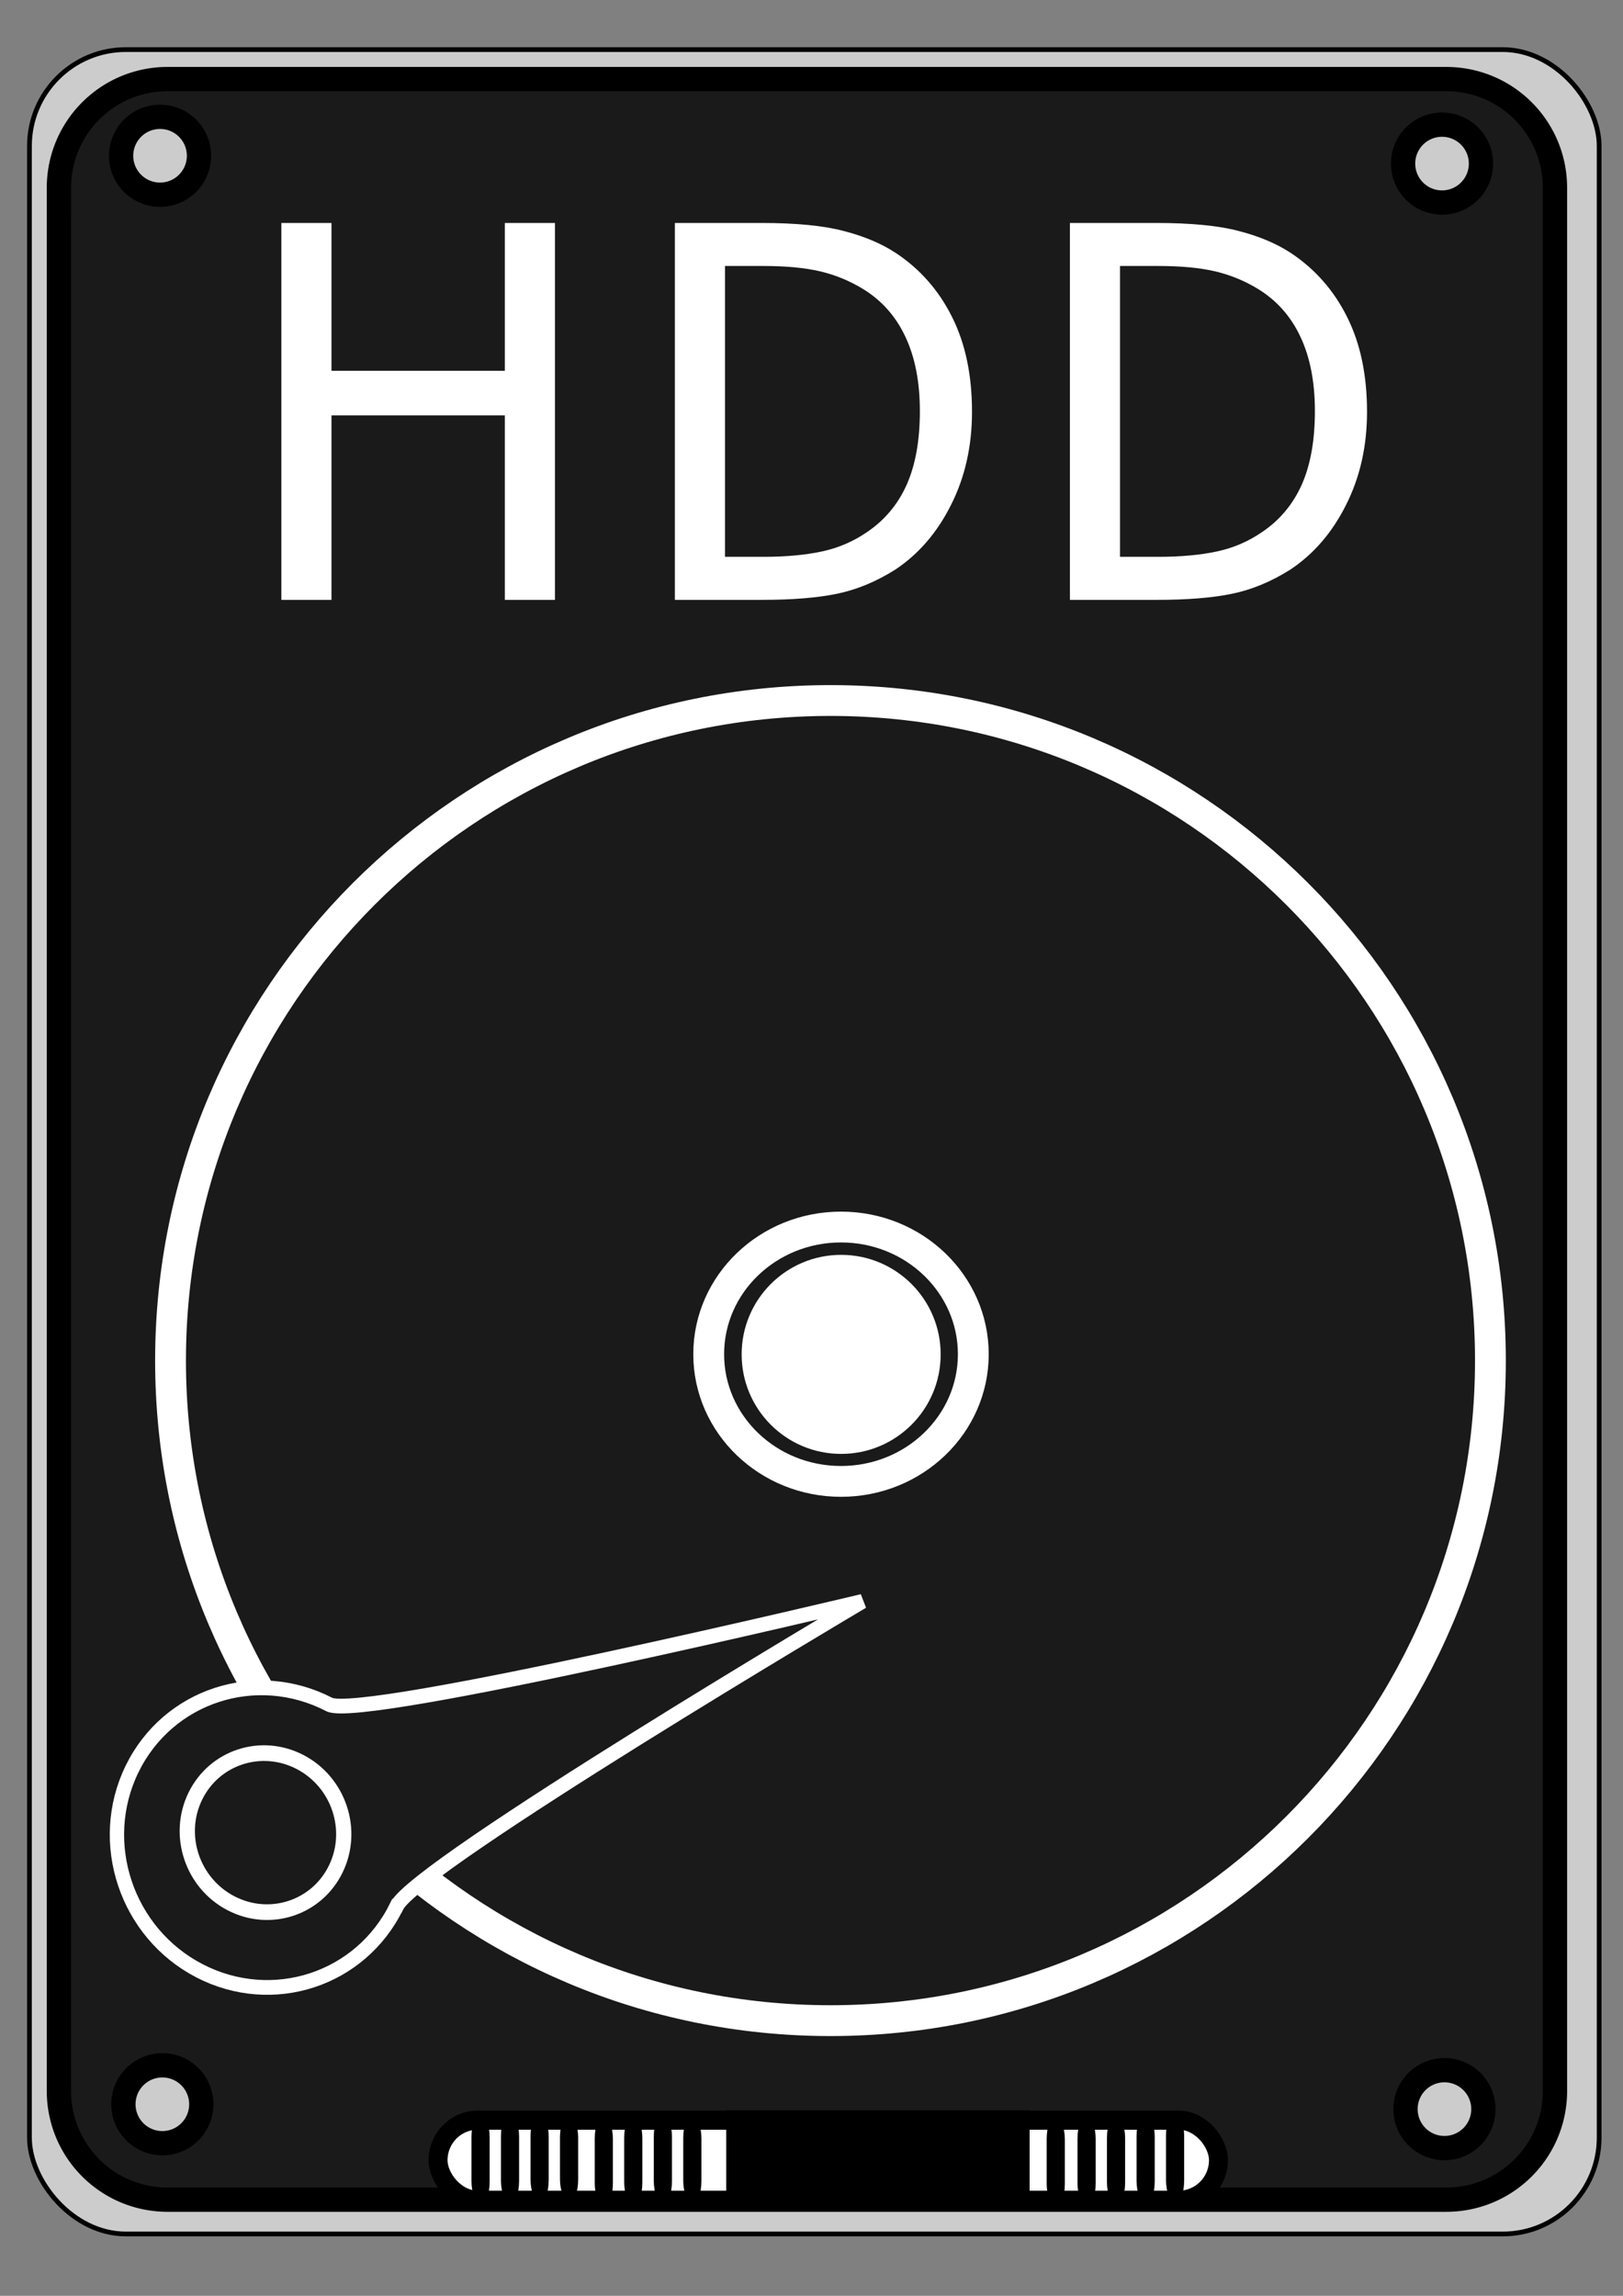 <?xml version="1.0" encoding="UTF-8" standalone="no"?>
<svg
   xmlns:dc="http://purl.org/dc/elements/1.1/"
   xmlns:cc="http://creativecommons.org/ns#"
   xmlns:rdf="http://www.w3.org/1999/02/22-rdf-syntax-ns#"
   xmlns:svg="http://www.w3.org/2000/svg"
   xmlns="http://www.w3.org/2000/svg"
   xmlns:sodipodi="http://sodipodi.sourceforge.net/DTD/sodipodi-0.dtd"
   xmlns:inkscape="http://www.inkscape.org/namespaces/inkscape"
   width="210mm"
   height="297mm"
   viewBox="0 0 210 297"
   version="1.1"
   id="svg8"
   inkscape:version="1.0.1 (3bc2e813f5, 2020-09-07)"
   sodipodi:docname="HDD_v1_Symbol.svg">
  <rect x="0" y="0" width="210" height="297" fill="#808080" stroke="none"/>
  <title
     id="title896">HDD_Symbol</title>
  <defs
     id="defs2" />
  <sodipodi:namedview
     id="base"
     pagecolor="#666666"
     bordercolor="#666666"
     borderopacity="1.0"
     inkscape:pageopacity="0"
     inkscape:pageshadow="2"
     inkscape:zoom="1.979899"
     inkscape:cx="488.55029"
     inkscape:cy="538.0628"
     inkscape:document-units="mm"
     inkscape:current-layer="g877"
     showgrid="false"
     inkscape:window-width="3840"
     inkscape:window-height="2066"
     inkscape:window-x="-11"
     inkscape:window-y="-11"
     inkscape:window-maximized="1"
     showguides="false"
     inkscape:document-rotation="0" />
  <g
     id="g853"
     inkscape:label="Platte"
     transform="matrix(1.571,0,0,1.571,-55.322,-72.763)">
    <g
       id="g884"
       inkscape:label="Case">
      <rect
         ry="7.937"
         y="50.401"
         x="37.64"
         height="179.875"
         width="129.283"
         id="rect839"
         style="opacity:1;fill:#cccccc;fill-opacity:1;fill-rule:nonzero;stroke:#000000;stroke-width:0.391;stroke-miterlimit:4;stroke-dasharray:none;stroke-dashoffset:0;stroke-opacity:1" />
      <path
         inkscape:connector-curvature="0"
         id="rect815"
         d="m 49.033,52.827 c -4.968,0 -8.967,3.999 -8.967,8.967 V 218.485 c 0,4.968 3.999,8.967 8.967,8.967 H 154.318 c 4.968,0 8.967,-3.999 8.967,-8.967 V 61.795 c 0,-4.968 -3.999,-8.967 -8.967,-8.967 z m -0.636,3.109 a 3.207,3.207 0 0 1 3.207,3.207 3.207,3.207 0 0 1 -3.207,3.208 3.207,3.207 0 0 1 -3.208,-3.208 3.207,3.207 0 0 1 3.208,-3.207 z m 105.585,0.645 a 3.207,3.207 0 0 1 3.207,3.207 3.207,3.207 0 0 1 -3.207,3.207 3.207,3.207 0 0 1 -3.207,-3.207 3.207,3.207 0 0 1 3.207,-3.207 z M 48.586,216.387 a 3.207,3.207 0 0 1 3.208,3.207 3.207,3.207 0 0 1 -3.208,3.207 3.207,3.207 0 0 1 -3.207,-3.207 3.207,3.207 0 0 1 3.207,-3.207 z m 105.595,0.401 a 3.207,3.207 0 0 1 3.208,3.208 3.207,3.207 0 0 1 -3.208,3.207 3.207,3.207 0 0 1 -3.207,-3.207 3.207,3.207 0 0 1 3.207,-3.208 z"
         style="opacity:1;fill:#1a1a1a;fill-opacity:1;fill-rule:nonzero;stroke:#000000;stroke-width:2;stroke-miterlimit:4;stroke-dasharray:none;stroke-dashoffset:0;stroke-opacity:1" />
    </g>
    <g
       transform="matrix(0.746,0,0,0.753,21.616,55.207)"
       id="g878"
       inkscape:label="PORT">
      <rect
         style="opacity:1;fill:#ffffff;fill-opacity:1;fill-rule:nonzero;stroke:#000000;stroke-width:2.092;stroke-miterlimit:4;stroke-dasharray:none;stroke-dashoffset:0;stroke-opacity:1"
         id="rect827"
         width="86.158"
         height="8.757"
         x="66.593"
         y="220.049"
         ry="4.379" />
      <rect
         style="opacity:1;fill:#000000;fill-opacity:1;fill-rule:nonzero;stroke:#000000;stroke-width:0;stroke-miterlimit:4;stroke-dasharray:none;stroke-dashoffset:0;stroke-opacity:1"
         id="rect829"
         width="2.005"
         height="10.089"
         x="146.961"
         y="219.136"
         ry="2.609" />
      <rect
         ry="2.609"
         y="219.23"
         x="143.71"
         height="10.089"
         width="2.005"
         id="rect840"
         style="opacity:1;fill:#000000;fill-opacity:1;fill-rule:nonzero;stroke:#000000;stroke-width:0;stroke-miterlimit:4;stroke-dasharray:none;stroke-dashoffset:0;stroke-opacity:1" />
      <rect
         ry="2.609"
         y="219.372"
         x="140.441"
         height="10.089"
         width="2.005"
         id="rect842"
         style="opacity:1;fill:#000000;fill-opacity:1;fill-rule:nonzero;stroke:#000000;stroke-width:0;stroke-miterlimit:4;stroke-dasharray:none;stroke-dashoffset:0;stroke-opacity:1" />
      <rect
         style="opacity:1;fill:#000000;fill-opacity:1;fill-rule:nonzero;stroke:#000000;stroke-width:0;stroke-miterlimit:4;stroke-dasharray:none;stroke-dashoffset:0;stroke-opacity:1"
         id="rect844"
         width="2.005"
         height="10.089"
         x="137.19"
         y="219.467"
         ry="2.609" />
      <rect
         ry="2.488"
         y="219.415"
         x="80.054"
         height="9.621"
         width="2.005"
         id="rect846"
         style="opacity:1;fill:#000000;fill-opacity:1;fill-rule:nonzero;stroke:#000000;stroke-width:0;stroke-miterlimit:4;stroke-dasharray:none;stroke-dashoffset:0;stroke-opacity:1" />
      <rect
         style="opacity:1;fill:#000000;fill-opacity:1;fill-rule:nonzero;stroke:#000000;stroke-width:0;stroke-miterlimit:4;stroke-dasharray:none;stroke-dashoffset:0;stroke-opacity:1"
         id="rect848"
         width="2.005"
         height="9.888"
         x="76.803"
         y="219.242"
         ry="2.557" />
      <rect
         style="opacity:1;fill:#000000;fill-opacity:1;fill-rule:nonzero;stroke:#000000;stroke-width:0;stroke-miterlimit:4;stroke-dasharray:none;stroke-dashoffset:0;stroke-opacity:1"
         id="rect850"
         width="2.005"
         height="10.089"
         x="73.534"
         y="219.183"
         ry="2.609" />
      <rect
         ry="2.609"
         y="219.278"
         x="70.283"
         height="10.089"
         width="2.005"
         id="rect852"
         style="opacity:1;fill:#000000;fill-opacity:1;fill-rule:nonzero;stroke:#000000;stroke-width:0;stroke-miterlimit:4;stroke-dasharray:none;stroke-dashoffset:0;stroke-opacity:1" />
      <rect
         style="opacity:1;fill:#000000;fill-opacity:1;fill-rule:nonzero;stroke:#000000;stroke-width:0;stroke-miterlimit:4;stroke-dasharray:none;stroke-dashoffset:0;stroke-opacity:1"
         id="rect854"
         width="2.005"
         height="9.755"
         x="93.662"
         y="219.47"
         ry="2.523" />
      <rect
         ry="2.609"
         y="219.23"
         x="90.41"
         height="10.089"
         width="2.005"
         id="rect856"
         style="opacity:1;fill:#000000;fill-opacity:1;fill-rule:nonzero;stroke:#000000;stroke-width:0;stroke-miterlimit:4;stroke-dasharray:none;stroke-dashoffset:0;stroke-opacity:1" />
      <rect
         ry="2.609"
         y="219.372"
         x="87.141"
         height="10.089"
         width="2.005"
         id="rect858"
         style="opacity:1;fill:#000000;fill-opacity:1;fill-rule:nonzero;stroke:#000000;stroke-width:0;stroke-miterlimit:4;stroke-dasharray:none;stroke-dashoffset:0;stroke-opacity:1" />
      <rect
         style="opacity:1;fill:#000000;fill-opacity:1;fill-rule:nonzero;stroke:#000000;stroke-width:0;stroke-miterlimit:4;stroke-dasharray:none;stroke-dashoffset:0;stroke-opacity:1"
         id="rect860"
         width="2.005"
         height="10.089"
         x="83.89"
         y="219.467"
         ry="2.609" />
      <rect
         rx="0"
         style="opacity:1;fill:#000000;fill-opacity:1;fill-rule:nonzero;stroke:#000000;stroke-width:3.981;stroke-miterlimit:4;stroke-dasharray:none;stroke-dashoffset:0;stroke-opacity:1"
         id="rect862"
         width="29.516"
         height="6.615"
         x="100.396"
         y="220.956"
         ry="2.157" />
      <rect
         ry="2.609"
         y="219.533"
         x="133.787"
         height="10.089"
         width="2.005"
         id="rect880"
         style="opacity:1;fill:#000000;fill-opacity:1;fill-rule:nonzero;stroke:#000000;stroke-width:0;stroke-miterlimit:4;stroke-dasharray:none;stroke-dashoffset:0;stroke-opacity:1" />
    </g>
  </g>
  <g
     id="g877"
     inkscape:label="in"
     transform="matrix(1.034,0,0,1.034,1.284,-9.217)">
    <path
       style="fill:none;fill-opacity:1;fill-rule:nonzero;stroke:#ffffff;stroke-width:3.857;stroke-miterlimit:4;stroke-dasharray:none;stroke-dashoffset:0;stroke-opacity:1"
       d="M 102.68,96.557 C 57.071,96.557 20.098,133.53 20.098,179.139 c 3.8e-5,45.609 36.973,82.582 82.582,82.582 45.609,-2e-5 82.582,-36.973 82.582,-82.582 -2e-5,-45.609 -36.973,-82.582 -82.582,-82.582 z m 1.317,65.873 c 9.144,-1.2e-4 16.557,7.125 16.556,15.913 -4.3e-4,8.788 -7.413,15.912 -16.556,15.912 -9.143,-5.2e-4 -16.555,-7.124 -16.555,-15.912 -2.83e-4,-8.788 7.412,-15.913 16.555,-15.913 z"
       id="circle860"
       inkscape:label="Disk"
       inkscape:connector-curvature="0"
       sodipodi:nodetypes="cccccccccc" />
    <g
       id="g873"
       inkscape:label="LK"
       transform="matrix(3.577,0.246,-0.228,3.679,-199.23,-491.517)">
      <path
         sodipodi:nodetypes="sssscs"
         inkscape:connector-curvature="0"
         id="ellipse866"
         d="m 81.682,195.386 c -1.089,2.574 -4.102,3.759 -6.73,2.647 -2.628,-1.112 -3.875,-4.099 -2.786,-6.673 1.089,-2.574 4.102,-3.759 6.73,-2.647 1.16,0.491 18.353,-4.734 18.353,-4.734 0,0 -14.958,9.97 -15.566,11.407 z"
         style="opacity:1;fill:#1a1a1a;fill-opacity:1;fill-rule:nonzero;stroke:#ffffff;stroke-width:0.5;stroke-miterlimit:4;stroke-dasharray:none;stroke-dashoffset:0;stroke-opacity:1" />
      <ellipse
         transform="rotate(22.933)"
         style="opacity:1;fill:#1a1a1a;fill-opacity:1;fill-rule:nonzero;stroke:#ffffff;stroke-width:0.532;stroke-miterlimit:4;stroke-dasharray:none;stroke-dashoffset:0;stroke-opacity:1"
         id="ellipse869"
         cx="146.153"
         cy="147.945"
         rx="2.742"
         ry="2.686" />
    </g>
    <circle
       style="fill:#ffffff;stroke-width:0.197;fill-opacity:1"
       id="path863"
       cx="104.016"
       cy="178.363"
       r="12.452" />
  </g>
  <g
     inkscape:label="HDD Text"
     inkscape:groupmode="layer"
     id="layer1">
    <path
       d="M 71.805,77.603 H 65.321 V 53.731 H 42.889 V 77.603 H 36.405 V 28.843 h 6.484 v 19.124 h 22.432 v -19.124 h 6.484 z"
       style="font-style:normal;font-variant:normal;font-weight:normal;font-stretch:normal;font-size:50.8px;line-height:6.615px;font-family:Tahoma;-inkscape-font-specification:Tahoma;letter-spacing:4.262px;word-spacing:0px;fill:#ffffff;fill-opacity:1;stroke:none;stroke-width:0.528;stroke-linecap:butt;stroke-linejoin:miter;stroke-miterlimit:4;stroke-dasharray:none;stroke-opacity:1"
       id="path856"
       inkscape:label="H" />
    <path
       d="m 125.767,53.272 q 0,6.68 -2.718,12.051 -2.685,5.371 -7.237,8.383 -3.7,2.325 -7.532,3.111 -3.799,0.786 -9.726,0.786 H 87.322 V 28.843 h 11.101 q 6.877,0 10.774,1.048 3.93,1.015 6.68,2.816 4.716,3.111 7.303,8.285 2.587,5.141 2.587,12.28 z m -6.746,-0.098 q 0,-5.632 -1.867,-9.595 -1.867,-3.995 -5.534,-6.222 -2.587,-1.572 -5.534,-2.26 -2.947,-0.688 -7.335,-0.688 H 93.806 v 37.626 h 4.945 q 4.323,0 7.565,-0.688 3.242,-0.688 5.927,-2.554 3.373,-2.292 5.076,-6.091 1.703,-3.831 1.703,-9.529 z"
       style="font-style:normal;font-variant:normal;font-weight:normal;font-stretch:normal;font-size:50.8px;line-height:6.615px;font-family:Tahoma;-inkscape-font-specification:Tahoma;letter-spacing:4.262px;word-spacing:0px;fill:#ffffff;fill-opacity:1;stroke:none;stroke-width:0.528;stroke-linecap:butt;stroke-linejoin:miter;stroke-miterlimit:4;stroke-dasharray:none;stroke-opacity:1"
       id="path858"
       inkscape:label="D" />
    <path
       d="m 176.88,53.272 q 0,6.68 -2.718,12.051 -2.685,5.371 -7.237,8.383 -3.7,2.325 -7.532,3.111 -3.799,0.786 -9.726,0.786 H 138.435 V 28.843 h 11.101 q 6.877,0 10.774,1.048 3.93,1.015 6.68,2.816 4.716,3.111 7.303,8.285 2.587,5.141 2.587,12.28 z m -6.746,-0.098 q 0,-5.632 -1.867,-9.595 -1.867,-3.995 -5.534,-6.222 -2.587,-1.572 -5.534,-2.26 -2.947,-0.688 -7.335,-0.688 h -4.945 v 37.626 h 4.945 q 4.323,0 7.565,-0.688 3.242,-0.688 5.927,-2.554 3.373,-2.292 5.076,-6.091 1.703,-3.831 1.703,-9.529 z"
       style="font-style:normal;font-variant:normal;font-weight:normal;font-stretch:normal;font-size:50.8px;line-height:6.615px;font-family:Tahoma;-inkscape-font-specification:Tahoma;letter-spacing:4.262px;word-spacing:0px;fill:#ffffff;fill-opacity:1;stroke:none;stroke-width:0.528;stroke-linecap:butt;stroke-linejoin:miter;stroke-miterlimit:4;stroke-dasharray:none;stroke-opacity:1"
       id="path860"
       inkscape:label="D" />
  </g>
</svg>
